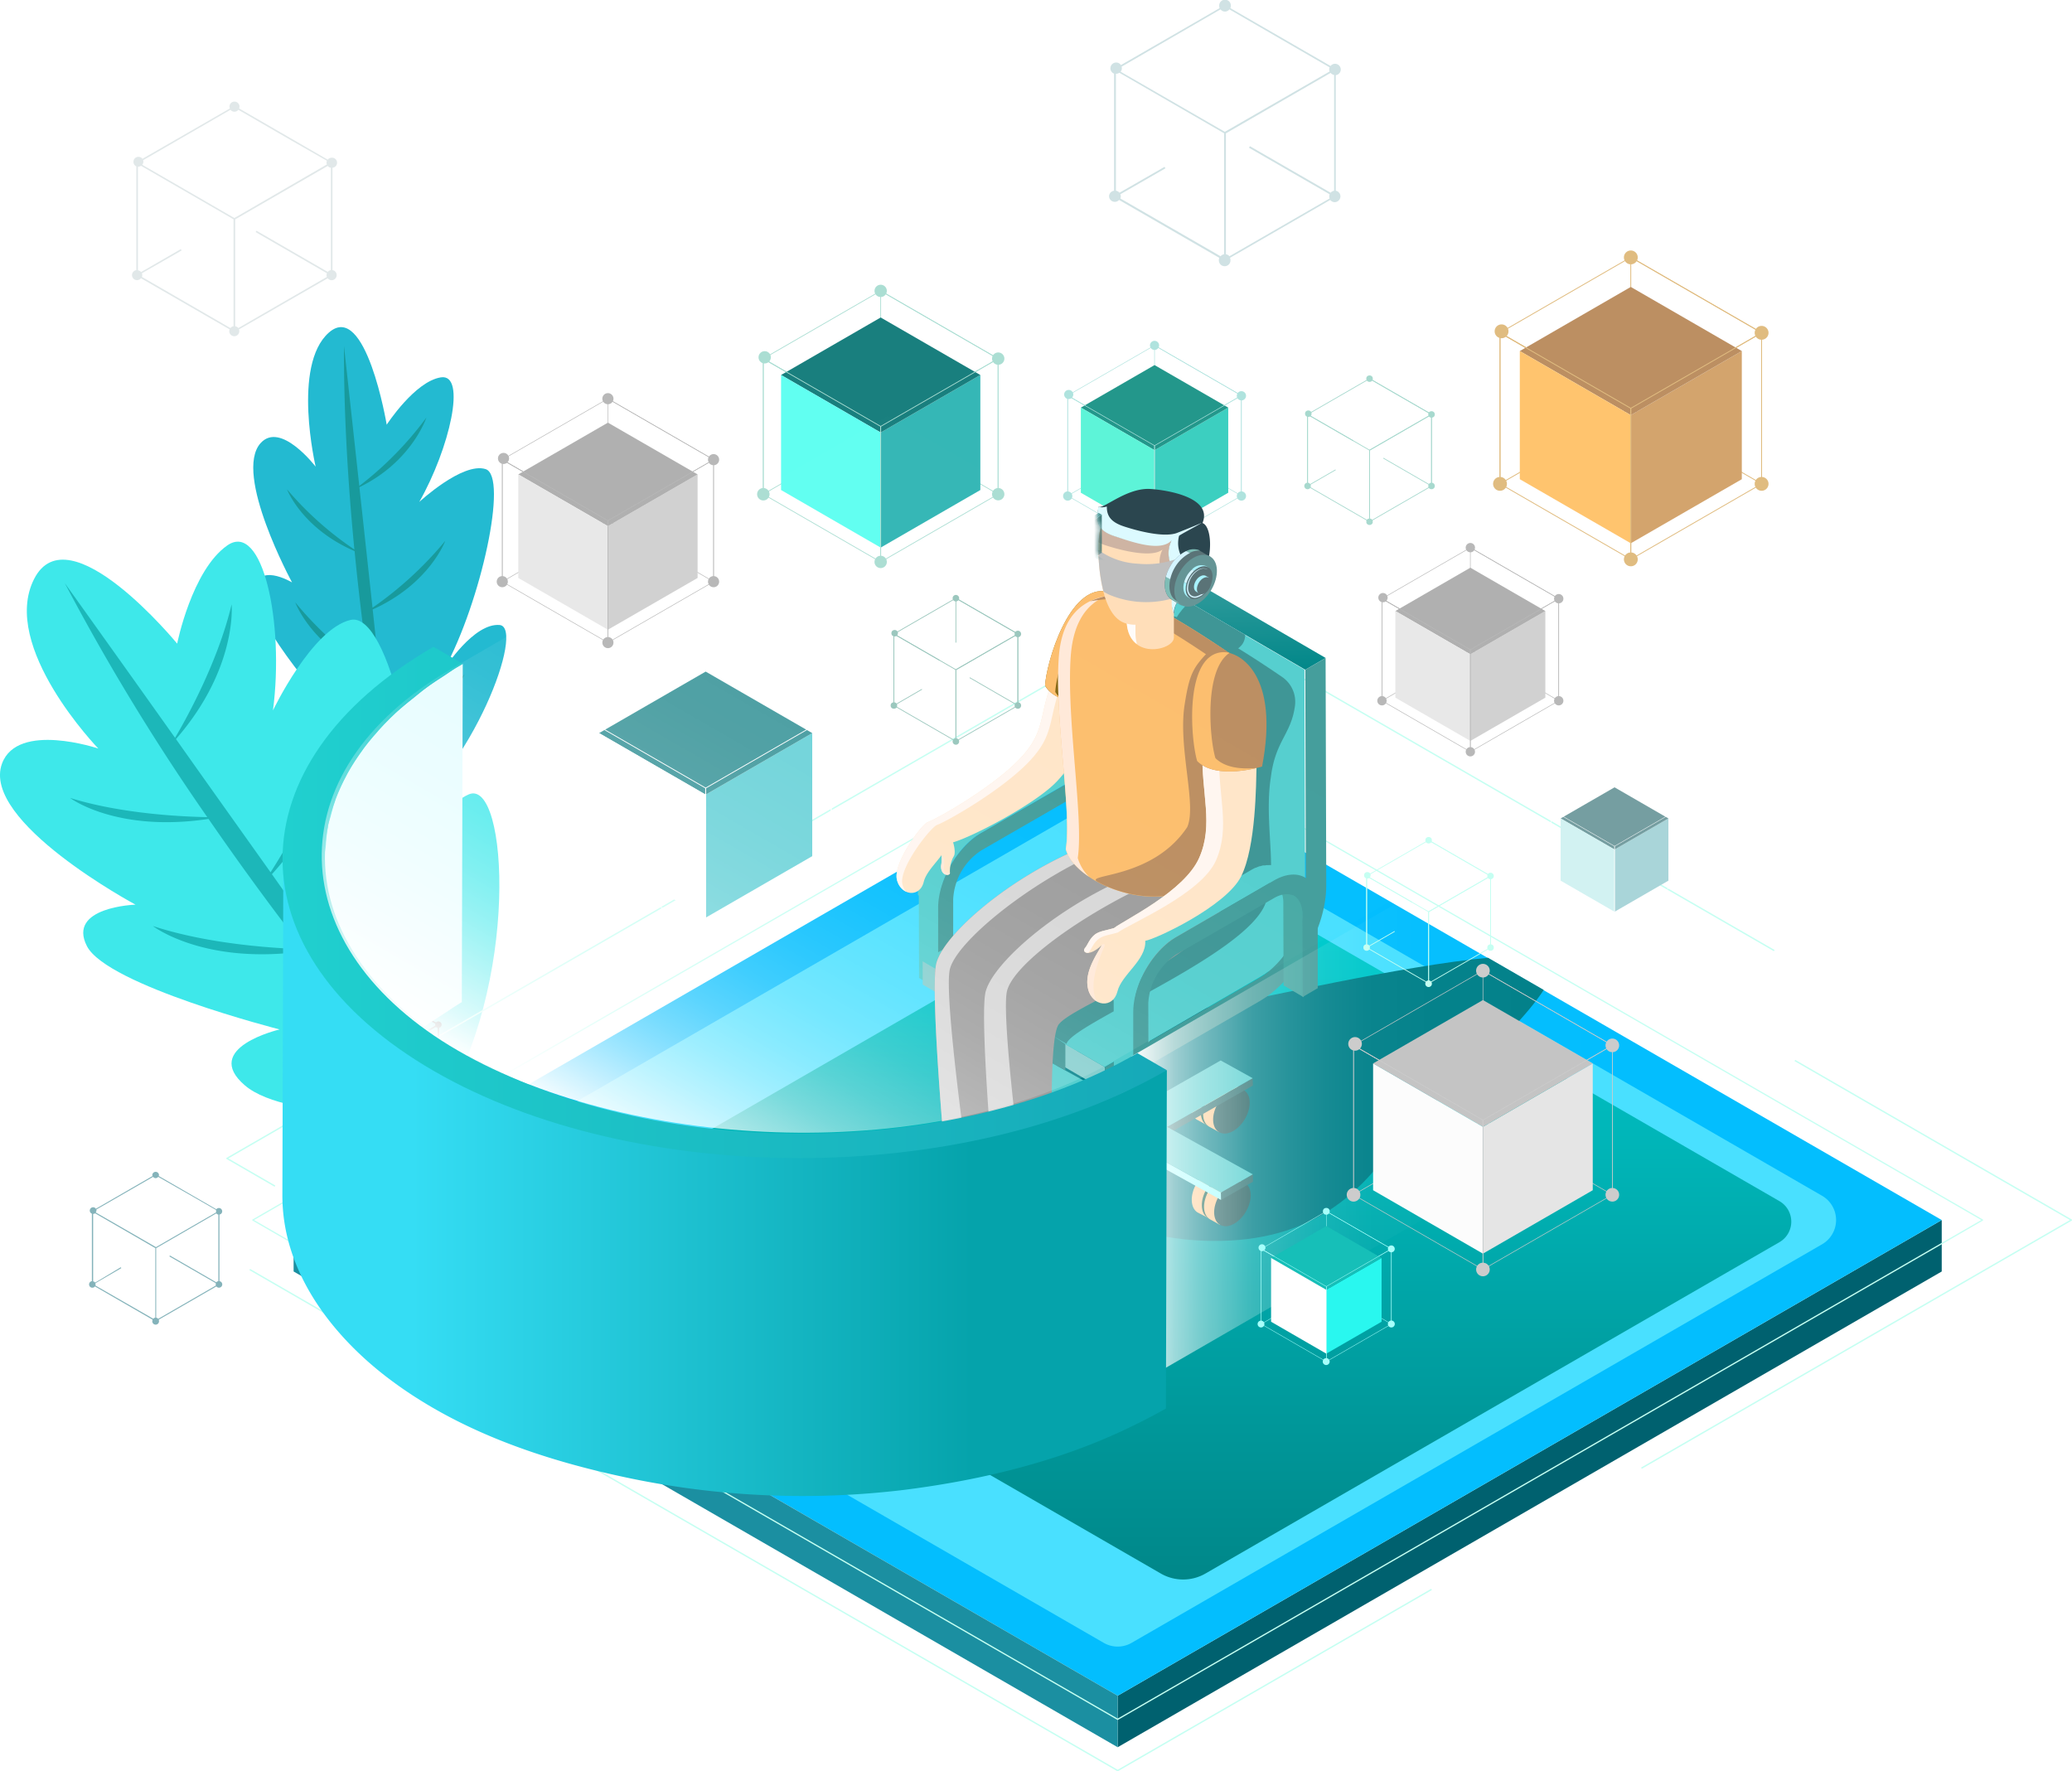 <svg xmlns="http://www.w3.org/2000/svg" xmlns:xlink="http://www.w3.org/1999/xlink" viewBox="0 0 413.54 353.55"><defs><style>.cls-1{filter:url(#luminosity-noclip);}.cls-2{fill:#23bad1;}.cls-3{fill:#189a9c;}.cls-4{fill:#3ee8ea;}.cls-5{fill:#1cb7b9;}.cls-6{fill:#00616f;}.cls-7{fill:#03befe;}.cls-8{fill:#49e0ff;}.cls-9{fill:url(#_åçûìßííûé_ãðàäèåíò_3);}.cls-10{fill:#1b8fa1;}.cls-100,.cls-105,.cls-11,.cls-12,.cls-14,.cls-62,.cls-63,.cls-65,.cls-70,.cls-78,.cls-82,.cls-87,.cls-92,.cls-96{fill:none;stroke-linejoin:round;}.cls-105,.cls-11,.cls-12{stroke:#c5fff2;}.cls-11{stroke-width:0.25px;}.cls-12{stroke-width:0.28px;}.cls-13{fill:#02818a;}.cls-14{stroke:#afe3de;stroke-width:0.11px;}.cls-15{fill:#3ccfc0;}.cls-16{fill:#23978b;}.cls-17{fill:#5df4d8;}.cls-18{fill:#afe3de;}.cls-19{fill:#979797;}.cls-20{fill:#919692;}.cls-21{fill:#ffce96;}.cls-22{fill:#186655;}.cls-23{fill:#276363;}.cls-24{isolation:isolate;}.cls-25{fill:#307575;}.cls-26{fill:#2e9e86;}.cls-27{fill:#a6ffff;}.cls-28{fill:#55cfcf;}.cls-29{fill:#dbdbdb;}.cls-30{fill:#bfbfbf;}.cls-31{fill:#449e9c;}.cls-32{fill:#87cfcf;}.cls-33,.cls-34{fill:#3e9696;}.cls-34{mix-blend-mode:multiply;}.cls-35{fill:url(#linear-gradient);}.cls-36{fill:#ffe6c9;}.cls-37{fill:#ffe9d9;}.cls-38{fill:#fff6f0;}.cls-39{fill:#826715;}.cls-40{fill:#fcbe6e;}.cls-41{fill:#00ad0f;}.cls-42{fill:#33d151;}.cls-43{fill:#9e9e9e;}.cls-44{fill:#d8d8d8;}.cls-45{fill:#bc8f62;}.cls-46{fill:#ffdeb9;}.cls-47{fill:#fffcfa;}.cls-48{fill:#ceb4a3;}.cls-49{fill:#0edb23;}.cls-50{fill:#2b464f;}.cls-51{fill:#dcfaff;}.cls-52{fill:#49aaa5;}.cls-53{mask:url(#mask);}.cls-54{fill:#316e6c;}.cls-55{fill:#459b99;}.cls-56{fill:#3e8c8a;}.cls-57{fill:#5a7377;}.cls-58{fill:#7dbdb6;}.cls-59{fill:#d4f4ff;}.cls-60{fill:#659596;}.cls-61{fill:#a8f2fc;}.cls-62{stroke:#000;stroke-width:0.25px;}.cls-63{stroke:#9ac7bd;}.cls-100,.cls-105,.cls-63,.cls-65{stroke-width:0.15px;}.cls-64{fill:#9ac7bd;}.cls-65{stroke:#abded3;}.cls-66{fill:#35b7b6;}.cls-67{fill:#197f7e;}.cls-68{fill:#61fff1;}.cls-69{fill:#abded3;}.cls-70{stroke:#e0bc80;stroke-width:0.17px;}.cls-71{fill:#d3a46d;}.cls-72{fill:#ffc46e;}.cls-73{fill:#e0bc80;}.cls-74{fill:url(#Degradado_sin_nombre_23);}.cls-75{fill:#e6fdff;}.cls-76{fill:url(#linear-gradient-2);}.cls-77{fill:url(#Degradado_sin_nombre_4);}.cls-78,.cls-92{stroke:#fff;}.cls-78{stroke-width:0.16px;}.cls-79{fill:#71d4da;}.cls-80{fill:#4b9ea2;}.cls-81{fill:#fff;}.cls-82{stroke:#b8b8b8;}.cls-82,.cls-87{stroke-width:0.11px;}.cls-83{fill:#d1d1d1;}.cls-84{fill:#b0b0b0;}.cls-85{fill:#e8e8e8;}.cls-86{fill:#b8b8b8;}.cls-87{stroke:#ccc;}.cls-88{fill:#e5e5e5;}.cls-89{fill:#c4c4c4;}.cls-90{fill:#fcfcfc;}.cls-91{fill:#ccc;}.cls-92{stroke-width:0.08px;}.cls-93{fill:#a9d5d9;}.cls-94{fill:#759ea1;}.cls-95{fill:#d2f2f2;}.cls-96{stroke:#a6fffb;stroke-width:0.08px;}.cls-97{fill:#29f7ef;}.cls-98{fill:#16bfb8;}.cls-99{fill:#a6fffb;}.cls-100{stroke:#a7d9ce;}.cls-101{fill:#a7d9ce;}.cls-102,.cls-103{fill:#84b3ba;}.cls-102{opacity:0.38;}.cls-104{fill:#a0b7ba;opacity:0.31;}.cls-106{fill:#c5fff2;}.cls-107{fill:url(#Degradado_sin_nombre_17);}</style><linearGradient id="_åçûìßííûé_ãðàäèåíò_3" x1="236.13" y1="171.77" x2="236.13" y2="315.27" gradientUnits="userSpaceOnUse"><stop offset="0" stop-color="#00d3d6"/><stop offset="1" stop-color="#008789"/></linearGradient><linearGradient id="linear-gradient" x1="244.36" y1="110.19" x2="244.36" y2="133.68" gradientUnits="userSpaceOnUse"><stop offset="0" stop-color="#43a3a3"/><stop offset="1" stop-color="#008789"/></linearGradient><filter id="luminosity-noclip" x="215.87" y="100.41" width="19.87" height="21.03" filterUnits="userSpaceOnUse" color-interpolation-filters="sRGB"><feFlood flood-color="#fff" result="bg"/><feBlend in="SourceGraphic" in2="bg"/></filter><mask id="mask" x="215.87" y="100.41" width="19.87" height="21.03" maskUnits="userSpaceOnUse"><path class="cls-1" d="M220.52,101.14a2.45,2.45,0,0,1-1.29,0c-.36,1.82-.33,3.16.48,4.18a5.31,5.31,0,0,0-.27,1.06,28.49,28.49,0,0,0-.19,4.52,8.19,8.19,0,0,0,1.06-.13c.12-.07,3.31-5.37,3.33-5.46s.32-4,.32-4l-2.76-1Z"/></mask><linearGradient id="Degradado_sin_nombre_23" x1="225.86" y1="215.97" x2="322.54" y2="215.97" gradientUnits="userSpaceOnUse"><stop offset="0" stop-color="#fff"/><stop offset="0.01" stop-color="#fff" stop-opacity="0.96"/><stop offset="0.05" stop-color="#fff" stop-opacity="0.78"/><stop offset="0.09" stop-color="#fff" stop-opacity="0.61"/><stop offset="0.14" stop-color="#fff" stop-opacity="0.47"/><stop offset="0.2" stop-color="#fff" stop-opacity="0.34"/><stop offset="0.25" stop-color="#fff" stop-opacity="0.23"/><stop offset="0.32" stop-color="#fff" stop-opacity="0.15"/><stop offset="0.4" stop-color="#fff" stop-opacity="0.08"/><stop offset="0.49" stop-color="#fff" stop-opacity="0.03"/><stop offset="0.63" stop-color="#fff" stop-opacity="0.01"/><stop offset="1" stop-color="#fff" stop-opacity="0"/></linearGradient><linearGradient id="linear-gradient-2" x1="26.48" y1="234.8" x2="259.08" y2="234.8" gradientUnits="userSpaceOnUse"><stop offset="0.24" stop-color="#35ddf4"/><stop offset="0.72" stop-color="#05a3ab"/></linearGradient><linearGradient id="Degradado_sin_nombre_4" x1="56.35" y1="180.13" x2="232.84" y2="180.13" gradientUnits="userSpaceOnUse"><stop offset="0" stop-color="#20d0cf"/><stop offset="1" stop-color="#16a9b8"/></linearGradient><linearGradient id="Degradado_sin_nombre_17" x1="145.01" y1="240.69" x2="226.96" y2="98.75" gradientUnits="userSpaceOnUse"><stop offset="0" stop-color="#fff"/><stop offset="0" stop-color="#fff" stop-opacity="0.98"/><stop offset="0.05" stop-color="#fff" stop-opacity="0.79"/><stop offset="0.1" stop-color="#fff" stop-opacity="0.62"/><stop offset="0.15" stop-color="#fff" stop-opacity="0.47"/><stop offset="0.2" stop-color="#fff" stop-opacity="0.35"/><stop offset="0.26" stop-color="#fff" stop-opacity="0.24"/><stop offset="0.33" stop-color="#fff" stop-opacity="0.15"/><stop offset="0.41" stop-color="#fff" stop-opacity="0.08"/><stop offset="0.51" stop-color="#fff" stop-opacity="0.03"/><stop offset="0.65" stop-color="#fff" stop-opacity="0.01"/><stop offset="1" stop-color="#fff" stop-opacity="0"/></linearGradient></defs><title>واقعیت مجازی 2</title><g id="Layer_2" data-name="Layer 2"><g id="OBJECTS"><path class="cls-2" d="M78.79,164.58s-16.41-9-19-17,6.78-5,6.78-5S50.8,124.91,50.85,118.36s7.44-2.11,7.44-2.11S46.52,94.6,52,88.46c4-4.48,11,4.69,11,4.69s-4.76-20.22,2.63-26.76S77.18,84.77,77.18,84.77,82.8,76.12,88,75.32s1.74,14.18-4.32,24.87c0,0,8.62-8,13.23-6.56s-1,26.66-8.14,39.76c0,0,5.77-9.07,10.94-8.64S94.43,153.62,78.79,164.58Z"/><path class="cls-3" d="M92.69,134.59c-5.52,7.06-13.36,12.58-15.44,14-.79-7.6-1.81-17.13-2.87-26.94,11.33-5.09,14.49-13.7,14.49-13.7A72.17,72.17,0,0,1,74.35,121.3c-.89-8.17-1.79-16.51-2.62-24.06C82.19,92.18,85.1,83.35,85.1,83.35A68.33,68.33,0,0,1,71.71,97C70,81.3,68.65,69.06,68.65,69.06c-.05,13.71.83,27.71,2.08,40.62a65.63,65.63,0,0,1-13.44-12s2.94,7.76,13.48,12.32c.83,8.51,1.83,16.54,2.83,23.69a72.2,72.2,0,0,1-14.67-13.45S62.14,129,73.65,134c2.56,18.15,5.14,30.54,5.14,30.54,0-.81-.61-7-1.53-15.89C89.36,143.67,92.69,134.59,92.69,134.59Z"/><path class="cls-4" d="M87.54,222.15s-29.9,2-38.67-5.51,6.94-11.16,6.94-11.16-34.44-8.79-38.46-16.63,9.7-8.28,9.7-8.28S-3.86,164,.4,152.41c3.12-8.44,19.22-3,19.22-3S-.06,129.08,6.81,115.56s28.55,12.91,28.55,12.91,2.92-14.65,10-19.6,11.42,15.51,9.12,32.93c0,0,7.75-16.25,15.48-18.06s15.16,32.48,12.77,53.59c0,0,2.88-15.26,10.8-18.76S103.84,197,87.54,222.15Z"/><path class="cls-5" d="M89.39,175.69C85.63,188.36,77.47,201,75.27,204.3c-5.91-8.42-13.36-19-21-29.81C67.81,159.64,67.12,147,67.12,147,63.78,158.19,57,169.43,54,174.11c-6.4-9-13-18.25-18.88-26.59,12.32-14.13,11.11-26.89,11.11-26.89-2.71,11.42-8.95,22.67-11.29,26.64-12.33-17.36-22-30.86-22-30.86A442.54,442.54,0,0,0,41.37,163.1c-5.11-.09-17.16-.66-27.38-3.83,0,0,9.19,6.95,27.63,4.19,6.54,9.48,13,18.26,19,26-5.4-.16-18.76-.91-30.1-4.62,0,0,10.19,7.88,30.38,5,15.11,19.6,26.67,32.34,26.67,32.34-.51-1-5.28-7.88-12.18-17.72C90.13,189.08,89.39,175.69,89.39,175.69Z"/><polygon class="cls-6" points="387.54 243.52 387.54 253.79 223.07 348.75 223.07 338.47 387.54 243.52"/><polygon class="cls-7" points="387.54 243.52 223.07 148.56 58.6 243.52 223.07 338.47 387.54 243.52"/><path class="cls-8" d="M363.66,238.68l-137.8-79.56a5.61,5.61,0,0,0-5.58,0L82.48,238.68a5.59,5.59,0,0,0,0,9.68l137.8,79.55a5.56,5.56,0,0,0,5.58,0l137.8-79.55A5.59,5.59,0,0,0,363.66,238.68Z"/><path class="cls-9" d="M355.15,239.75,238.5,172.4a4.75,4.75,0,0,0-4.73,0L117.12,239.75a4.72,4.72,0,0,0,0,8.19l114.56,66.14a8.92,8.92,0,0,0,8.91,0l114.56-66.14A4.73,4.73,0,0,0,355.15,239.75Z"/><polygon class="cls-10" points="223.07 338.47 58.6 243.52 58.6 253.79 223.07 348.75 223.07 338.47"/><polygon class="cls-11" points="395.68 243.52 223.07 143.86 50.46 243.52 223.07 343.18 395.68 243.52"/><polyline class="cls-12" points="49.85 253.4 223.07 353.41 285.71 317.25"/><polyline class="cls-12" points="354.11 189.74 235.63 121.33 60.4 222.5 45.3 231.22 54.87 236.75"/><polyline class="cls-12" points="327.61 293.05 413.41 243.52 358.23 211.67"/><path class="cls-13" d="M242.39,200.9c8.42-1.4,37.57-8.18,54.6-9.73l11.11,6.42c-6.06,9.49-26.85,26.68-29,29.73-7.33,10.64-17.08,20.61-37.3,20.37s-36.5-10.89-36.35-23.82S222.44,204.21,242.39,200.9Z"/><polygon class="cls-14" points="247.76 78.95 230.43 68.94 213.09 78.95 230.43 88.95 247.76 78.95"/><polygon class="cls-14" points="247.76 98.96 230.43 88.95 230.43 68.94 247.76 78.95 247.76 98.96"/><polygon class="cls-14" points="230.43 88.95 213.09 78.95 213.09 98.96 230.43 88.95"/><polygon class="cls-15" points="245.14 81.36 245.14 98.35 230.43 106.85 230.43 89.86 245.14 81.36"/><polygon class="cls-16" points="245.14 81.36 230.43 72.87 215.72 81.36 230.43 89.86 245.14 81.36"/><polygon class="cls-17" points="230.43 89.86 215.72 81.36 215.72 98.35 230.43 106.85 230.43 89.86"/><polygon class="cls-14" points="230.43 108.97 230.43 88.95 213.09 78.95 213.09 98.96 230.43 108.97"/><polygon class="cls-14" points="230.43 108.97 247.76 98.96 247.76 78.95 230.43 88.95 230.43 108.97"/><path class="cls-18" d="M229.52,68.94a.91.91,0,1,0,.91-.91A.91.91,0,0,0,229.52,68.94Z"/><path class="cls-18" d="M212.39,78.75a.91.91,0,1,0,.91-.92A.91.91,0,0,0,212.39,78.75Z"/><path class="cls-18" d="M212.18,99a.92.92,0,1,0,.91-.91A.91.91,0,0,0,212.18,99Z"/><path class="cls-18" d="M246.85,99a.92.92,0,1,0,.91-.91A.91.91,0,0,0,246.85,99Z"/><path class="cls-18" d="M246.85,79a.92.92,0,1,0,.91-.92A.91.91,0,0,0,246.85,79Z"/><path class="cls-18" d="M229.52,109a.91.91,0,1,0,.91-.91A.91.91,0,0,0,229.52,109Z"/><path class="cls-19" d="M204.93,236.33c1.37-2.31,3.68-3.48,5.16-2.6l2,1.14-5,8.34-2-1.1C203.64,241.23,203.55,238.64,204.93,236.33Z"/><path class="cls-20" d="M212.28,240.61c-1.37,2.31-3.68,3.48-5.16,2.6s-1.56-3.46-.19-5.77,3.68-3.48,5.16-2.6S213.65,238.3,212.28,240.61Z"/><path class="cls-19" d="M207.39,237.74c1.37-2.31,3.68-3.48,5.16-2.6l2,1.14-5,8.34-2-1.1C206.1,242.64,206,240.05,207.39,237.74Z"/><path class="cls-20" d="M214.74,242c-1.37,2.31-3.68,3.48-5.16,2.6s-1.56-3.46-.19-5.77,3.68-3.48,5.16-2.6S216.11,239.71,214.74,242Z"/><path class="cls-21" d="M238.63,217.68c1.38-2.31,3.69-3.48,5.16-2.6l2.05,1.14-5,8.34-2-1.1C237.35,222.58,237.26,220,238.63,217.68Z"/><path class="cls-22" d="M246,222c-1.38,2.32-3.69,3.48-5.16,2.6s-1.57-3.46-.2-5.77,3.69-3.48,5.16-2.6S247.36,219.65,246,222Z"/><path class="cls-21" d="M241.1,219.09c1.37-2.31,3.68-3.48,5.16-2.6l2.05,1.14-5,8.34-2-1.1C239.81,224,239.72,221.4,241.1,219.09Z"/><path class="cls-23" d="M248.45,223.37c-1.37,2.32-3.68,3.48-5.16,2.6s-1.57-3.46-.19-5.77,3.68-3.48,5.16-2.6S249.82,221.06,248.45,223.37Z"/><path class="cls-21" d="M238.83,236.18c1.38-2.31,3.69-3.48,5.16-2.6l2.06,1.14-5,8.34L239,242C237.55,241.08,237.46,238.49,238.83,236.18Z"/><path class="cls-22" d="M246.19,240.46c-1.38,2.31-3.69,3.48-5.16,2.6s-1.57-3.46-.19-5.78,3.68-3.47,5.16-2.59S247.56,238.15,246.19,240.46Z"/><path class="cls-21" d="M241.3,237.59c1.37-2.31,3.68-3.48,5.16-2.6l2,1.14-5,8.34-2-1.11C240,242.49,239.92,239.9,241.3,237.59Z"/><path class="cls-23" d="M248.65,241.87c-1.37,2.31-3.68,3.48-5.16,2.6s-1.56-3.46-.19-5.78,3.68-3.47,5.16-2.59S250,239.56,248.65,241.87Z"/><path class="cls-19" d="M204.6,217.12c1.38-2.31,3.69-3.47,5.16-2.6l2.05,1.14-5,8.34-2-1.1C203.32,222,203.23,219.43,204.6,217.12Z"/><path class="cls-20" d="M212,221.4c-1.38,2.32-3.69,3.48-5.16,2.6s-1.57-3.46-.2-5.77,3.69-3.48,5.17-2.6S213.33,219.09,212,221.4Z"/><path class="cls-19" d="M207.07,218.53c1.37-2.31,3.68-3.47,5.16-2.6l2.05,1.14-5,8.34-2-1.1C205.78,223.43,205.69,220.85,207.07,218.53Z"/><path class="cls-20" d="M214.42,222.81c-1.37,2.32-3.68,3.48-5.16,2.6s-1.57-3.46-.19-5.77,3.68-3.48,5.16-2.6S215.79,220.5,214.42,222.81Z"/><g class="cls-24"><polygon class="cls-21" points="203.09 215.55 203.13 217.02 220.22 226.5 220.19 225.02 203.09 215.55"/><polygon class="cls-25" points="232.95 224.93 232.99 226.4 250.05 216.68 250.02 215.21 232.95 224.93"/><polygon class="cls-26" points="209.51 238.29 209.54 239.76 226.61 230.03 226.58 228.56 209.51 238.29"/><polygon class="cls-21" points="203.12 234.75 203.16 236.22 209.54 239.76 209.51 238.29 203.12 234.75"/><polygon class="cls-25" points="243.67 238.04 243.7 239.51 250.08 235.88 250.04 234.4 243.67 238.04"/><polygon class="cls-27" points="226.58 228.56 226.61 230.03 243.7 239.51 243.67 238.04 226.58 228.56"/><polygon class="cls-28" points="243.63 211.67 226.57 221.39 209.47 211.91 203.09 215.55 220.19 225.02 203.12 234.75 209.51 238.29 226.58 228.56 243.67 238.04 250.04 234.4 232.95 224.93 250.02 215.21 243.63 211.67"/></g><path class="cls-29" d="M230.73,214.16v8a2.56,2.56,0,0,1-1.3,2.24,5.67,5.67,0,0,1-5.69,0,2.58,2.58,0,0,1-1.3-2.24v-8Z"/><path class="cls-30" d="M223.74,216.4h0a2.58,2.58,0,0,1,0-4.48h0a5.67,5.67,0,0,1,5.69,0h0a2.58,2.58,0,0,1,0,4.48h0A5.72,5.72,0,0,1,223.74,216.4Z"/><path class="cls-29" d="M229.41,189.84v22.34a1.76,1.76,0,0,1-.88,1.53,3.91,3.91,0,0,1-3.89,0,1.76,1.76,0,0,1-.88-1.53V189.84Z"/><path class="cls-30" d="M224.64,191.37h0a1.76,1.76,0,0,1,0-3.05h0a3.87,3.87,0,0,1,3.89,0h0a1.76,1.76,0,0,1,0,3.05h0A3.91,3.91,0,0,1,224.64,191.37Z"/><g class="cls-24"><path class="cls-22" d="M221.05,161.71h0v-.27c0-.09,0-.18,0-.27l0-.27a2.51,2.51,0,0,0,0-.27.5.5,0,0,1,0-.12v0a.5.5,0,0,1,0-.12c0-.1,0-.2-.08-.29s-.06-.2-.1-.3l-.12-.29h0v0l-.21-.38c-.07-.1-.14-.17-.21-.26s-.1-.13-.16-.19a3,3,0,0,0-.61-.51l-4-2.35a3,3,0,0,1,.61.51,1.56,1.56,0,0,1,.16.2,2.69,2.69,0,0,1,.42.65h0a4.69,4.69,0,0,1,.32,1v0a6.56,6.56,0,0,1,.11,1.21l.05,16.51,4,2.35Z"/><path class="cls-28" d="M183.21,178.5c0-.14,0-.28,0-.42a1.36,1.36,0,0,0,0-.2v-.08a.76.76,0,0,1,0-.15c0-.14,0-.28.05-.42a3.56,3.56,0,0,1,.06-.44h0v0c0-.14,0-.27.07-.4s.06-.31.1-.46l0-.16,0-.1c0-.06,0-.13,0-.19l.12-.46c0-.12.07-.23.1-.35l0-.06,0-.05c0-.15.09-.3.14-.45s.1-.3.16-.45l0-.08,0-.07.11-.27c0-.15.11-.29.17-.43s.08-.2.13-.3l0,0,0-.06.2-.42c.07-.16.14-.31.22-.46l0-.07,0-.09c.06-.12.12-.24.19-.36s.16-.3.25-.45l.13-.23a.41.41,0,0,1,0-.09c.07-.13.16-.25.23-.38l.36-.56.06-.09c.16-.25.33-.5.51-.74l0,0h0c.12-.17.25-.34.38-.5l.31-.39,0,0h0l.33-.39.34-.38a.12.12,0,0,0,.05-.05l.06-.06.25-.26.36-.36.11-.1a.6.6,0,0,0,.08-.08l.19-.17.39-.34.17-.14.08-.06.13-.11.38-.29.28-.2.05,0,0,0c.12-.08.24-.17.37-.24l.36-.23.09-.05,19.49-11.25.27-.15.35-.19.24-.11,0,0,.06,0,.35-.15.35-.13.06,0,.06,0,.23-.07.35-.1.18,0,.07,0,.11,0a2.5,2.5,0,0,1,.38-.06l.23,0h.15l.41,0h.45a4.18,4.18,0,0,1,.51.07h0l.12,0a3.64,3.64,0,0,1,.47.14h0a5.11,5.11,0,0,1,.67.31l4,2.35a4.57,4.57,0,0,0-.67-.31,4.28,4.28,0,0,0-.51-.15l-.12,0a4.62,4.62,0,0,0-.65-.08h-.14a4.89,4.89,0,0,0-.66,0h-.08a6.64,6.64,0,0,0-.72.11l-.07,0a5.78,5.78,0,0,0-.76.21l-.06,0a7.81,7.81,0,0,0-.82.33l-.05,0a8.87,8.87,0,0,0-.86.45L195.9,166.23c-.3.17-.58.35-.87.55l-.06,0c-.26.19-.52.38-.78.59l-.09.07c-.25.21-.49.42-.73.65l-.09.08c-.24.23-.49.47-.72.72l-.06.06c-.25.27-.49.54-.73.83l0,0c-.24.29-.47.59-.7.9l0,0c-.2.27-.39.55-.57.83s-.24.37-.36.56l-.28.47-.13.23c-.15.27-.3.54-.44.81l-.05.09c-.16.33-.32.67-.47,1l0,.06c-.15.33-.28.66-.41,1l0,.07c-.13.34-.24.69-.35,1l0,.06c-.1.33-.19.67-.26,1l0,.1c-.07.34-.14.68-.2,1v0q-.07.51-.12,1v.08c0,.34,0,.67,0,1l0,16.51-4-2.35-.05-16.5C183.2,178.76,183.2,178.63,183.21,178.5Z"/><path class="cls-31" d="M195.9,166.23c-4.79,2.76-8.68,9.49-8.66,15l0,16.51,3-1.76,0-16.5a12.39,12.39,0,0,1,5.62-9.74l19.49-11.25c3.1-1.79,5.64-.35,5.65,3.22l0,16.51,3.05-1.76L224.1,160c0-5.51-3.93-7.73-8.71-5Z"/></g><g class="cls-24"><polygon class="cls-32" points="220.52 212.99 184.15 191.85 184.16 196.52 220.53 217.66 220.52 212.99"/><path class="cls-28" d="M215,174.06c.32-.18.63-.38.93-.59l.06,0c.29-.2.57-.42.85-.64l.09-.07.79-.7.1-.09c.26-.24.52-.5.77-.77l.06-.07c.27-.28.54-.58.79-.89l0,0c.25-.31.51-.63.75-1l0-.05c.21-.29.42-.59.62-.89s.26-.4.38-.61l.31-.5.14-.25c.16-.28.32-.57.47-.86a.31.31,0,0,1,.05-.1q.27-.54.51-1.08l0-.06c.16-.35.3-.71.43-1.07l0-.08c.14-.37.26-.74.37-1.11a.14.14,0,0,0,0-.06c.11-.36.21-.72.29-1.07l0-.11c.09-.36.16-.73.22-1.09v0c.06-.37.1-.74.13-1.1V159a9.66,9.66,0,0,0,0-1.07l-.12-45.41,36.36,21.14.13,45.4c0,.14,0,.28,0,.42s0,.3,0,.45,0,.14,0,.21v.08a.92.92,0,0,0,0,.16c0,.15,0,.3-.05.46s0,.31-.07.46v0c0,.14,0,.29-.07.43s-.07.33-.1.49,0,.12,0,.18l0,.1c0,.07,0,.14,0,.21s-.09.33-.13.49-.08.25-.11.37l0,.07,0,.06-.15.48-.17.48,0,.09,0,.07-.11.3-.18.45-.14.32,0,.06,0,.06c-.06.16-.13.31-.2.46l-.24.49,0,.07a.31.31,0,0,1-.05.1c-.06.13-.13.26-.2.39l-.27.48-.14.25a.41.41,0,0,1-.05.09c-.08.14-.17.27-.25.4s-.25.41-.39.61l-.06.1c-.18.27-.36.54-.56.8l0,0h0l-.41.54-.34.42h0l-.36.43c-.12.13-.24.27-.37.4l0,.06-.06.06-.27.28-.39.39-.12.11-.09.08-.2.19-.42.36-.17.15-.1.07L253,194l-.41.31-.3.21,0,0-.05,0-.4.26-.39.24-.09.05L220.52,213l-36.37-21.14Z"/><path class="cls-33" d="M258.46,140.85a6,6,0,0,0-2.53-5.7c-5.15-3.53-16.46-11-22-12.22a18.31,18.31,0,0,0-6.41,1.5l.1,36.66c0,.36,0,.72,0,1.08v.09c0,.36-.07.73-.13,1.09v0c0,.36-.13.73-.21,1.09a.44.44,0,0,0,0,.1c-.09.36-.18.72-.29,1.08,0,0,0,0,0,.06-.11.37-.24.74-.37,1.11l0,.08c-.13.35-.28.71-.43,1.07l0,.06q-.24.54-.51,1.08a.41.41,0,0,1,0,.09c-.15.3-.3.59-.47.87l-.13.25-.31.5-.38.61c-.2.3-.41.6-.62.89l0,0q-.36.49-.75,1c0,.18,0,.38-.06.56.73,2.82,4,5.69,8.35,7.53-12.85,6.43-23,15.88-24.35,20.93-.07.27-.39,1.14-.76,2.18l6.68,3.88a1.2,1.2,0,0,1,.08-.27c2.44-4.58,41-19.69,39.94-30,2-4.4-.62-14.42.75-23C254.54,147.85,257.72,146.55,258.46,140.85Z"/><polygon class="cls-34" points="212.63 208.4 212.63 213.66 208.22 211.24 209.74 206.45 212.63 208.4"/><polygon class="cls-35" points="264.58 131.33 228.22 110.19 224.15 112.54 260.51 133.68 264.58 131.33"/><path class="cls-31" d="M260.51,133.68l.13,45.4c0,5.91-4.15,13.14-9.3,16.11L220.52,213v4.67l30.82-17.8c7.39-4.27,13.39-14.64,13.36-23.13l-.13-45.4Z"/></g><path class="cls-33" d="M237.32,120.2c-1.6,1.56-4.38,4.75-2.25,6.19,2.89,2,10.07,3.89,10.07,3.89s3.38-.6,3.38-3.57Z"/><path class="cls-36" d="M219.7,140.13s-6.33-12.52-9.43-4.85-1.42,10.44-6.51,15.95S187.91,163,185.19,164.1c-1.22.38-7,8.22-6.17,11.49s4.58,3.58,5.34.45c.46-1.87,2.24-3.54,3.56-5.35a8.19,8.19,0,0,1-.09,2.1c-.12,2.12,1.82,2.11,1.76,1.41a6,6,0,0,1,.73-3.22c.41-.54.18-2-.1-2.85,4-1.16,16-7.48,20.33-11.77C215.43,151.56,218.36,143.43,219.7,140.13Z"/><path class="cls-37" d="M188.44,172.43c.08-1.22-.25-1.41-.52-1.74a8.19,8.19,0,0,1-.09,2.1c-.12,2.12,1.82,2.11,1.76,1.41C188.31,174.38,188.36,173.65,188.44,172.43Z"/><path class="cls-38" d="M180.12,176.55c-.84-3.26,5.71-11.54,6.94-11.91,2.71-1.08,13.48-7.37,18.57-12.88s3.4-8.28,6.5-15.95c.66-1.64,1.47-2.35,2.33-2.46-1.52-1-3.07-.86-4.19,1.93-3.11,7.67-1.42,10.44-6.51,15.95S187.91,163,185.19,164.1c-1.22.38-7,8.22-6.17,11.49a3.42,3.42,0,0,0,1.87,2.41A3.2,3.2,0,0,1,180.12,176.55Z"/><path class="cls-39" d="M221,118.08c3.11.63,9.21,6.48-.32,22.49,0,0-9.67.66-12.1-3.71C208.79,132.51,213.33,116.51,221,118.08Z"/><path class="cls-40" d="M210.62,138.11c.21-4.35,4.74-20.36,12.42-18.79l.37.1a5.13,5.13,0,0,0-2.41-1.34c-7.67-1.57-12.21,14.43-12.42,18.78a6.13,6.13,0,0,0,3.07,2.49A5.12,5.12,0,0,1,210.62,138.11Z"/><path class="cls-41" d="M201.18,246.23a5.18,5.18,0,0,1,.08,2.14c-.23.85-5,6.2-16.84,8.77-1.58.08-6.58,0-5.9-2.73S196.06,248,196.06,248Z"/><path class="cls-42" d="M200.59,241.44s.9,5.24.5,6.22-14.32,9.43-18.42,8.28-10.11-.16,8.83-15.25Z"/><path class="cls-41" d="M210.47,253.47a5.2,5.2,0,0,1,.08,2.14c-.23.85-5,6.2-16.84,8.77-1.59.09-6.59,0-5.9-2.73s17.54-6.44,17.54-6.44Z"/><path class="cls-42" d="M209.88,248.68s.9,5.24.49,6.22-14.31,9.43-18.41,8.28-10.11-.16,8.82-15.24Z"/><path class="cls-43" d="M232.82,168c10.34,13.76-29,26.4-31.48,31s-.43,40.69-1.46,45.26c-1.47,2-9.59,2.38-9.91-1-.9-4.85-4.48-45.63-3.09-51s12.78-15.68,26.74-22.08A152.72,152.72,0,0,1,232.82,168Z"/><path class="cls-44" d="M194.78,243.55c-.9-4.85-6.58-44.77-5.19-50.14s14.89-16.53,28.84-22.93c6.12-1.06,11.31-1.61,14.75-1.89-.13-.19-.22-.37-.36-.56a152.72,152.72,0,0,0-19.2,2.17c-14,6.4-25.35,16.72-26.74,22.08s2.19,46.14,3.09,51c.22,2.27,4,2.84,6.84,2.36C195.69,245.24,194.88,244.57,194.78,243.55Z"/><path class="cls-43" d="M242.65,173.69c10.34,13.76-29,26.4-31.48,31s-.43,40.7-1.45,45.26c-1.48,2-9.59,2.38-9.92-1-.89-4.84-4.47-45.62-3.09-51s12.79-15.68,26.75-22.08A152.48,152.48,0,0,1,242.65,173.69Z"/><path class="cls-44" d="M206,249.34c-.89-4.84-6.42-46.24-5-51.6s14.73-15.06,28.69-21.47c5.41-.93,10.09-1.47,13.49-1.78-.17-.26-.32-.53-.52-.8a152.48,152.48,0,0,0-19.19,2.17c-14,6.4-25.36,16.72-26.75,22.08s2.2,46.15,3.09,51c.24,2.48,4.67,2.93,7.59,2.21A2.32,2.32,0,0,1,206,249.34Z"/><path class="cls-40" d="M245.93,130.76c-5.15-3.54-16.46-11-22-12.23-3.48.4-11.77.66-12.61,12.75s2.62,30.75,1.4,38.2c1.87,7.25,20.77,14.88,29.94,4.21,2-4.4-.62-14.41.75-23,1.15-7.22,4.32-8.51,5.06-14.22A6,6,0,0,0,245.93,130.76Z"/><path class="cls-37" d="M215.1,171.24c1.22-7.82-2.25-27.39-1.41-40.08.52-7.73,3.79-10.84,7.06-12.2-3.87.78-8.81,3.14-9.44,12.32-.84,12.09,2.62,30.75,1.4,38.2.5,1.94,2.23,3.91,4.66,5.54A8.68,8.68,0,0,1,215.1,171.24Z"/><path class="cls-45" d="M248.46,136.45a6,6,0,0,0-2.53-5.69c-.91-.63-2-1.39-3.28-2.21-4.36,4.47-5.12,5.14-6.21,12.06-1.37,8.6,2.48,20.09.51,24.49-7.11,10.67-21.13,9.22-17.75,11,6.83,3.64,17.32,4.69,23.45-2.44,2-4.4-.62-14.41.75-23C244.55,143.45,247.72,142.16,248.46,136.45Z"/><path class="cls-45" d="M239.28,174.77c2-4.4-.62-14.41.75-23,1.14-7.23,4.32-8.52,5.06-14.23a6,6,0,0,0-2.53-5.69c-5.15-3.53-16.46-11-22-12.23-.8.09-1.85.18-3,.4a18.72,18.72,0,0,1,6.37-1.48c5.55,1.24,16.86,8.69,22,12.23a6,6,0,0,1,2.53,5.69c-.74,5.71-3.91,7-5.06,14.22-1.37,8.61,1.22,18.62-.75,23a14.89,14.89,0,0,1-8.48,4.9A14.63,14.63,0,0,0,239.28,174.77Z"/><path class="cls-46" d="M234.29,117.83v9.44c0,2.56-9.44,4.8-9.44-3.71V112.8h9.44Z"/><path class="cls-47" d="M226.62,126.33V115.58h7.67V112.8h-9.44v10.76c0,2.57.87,4.15,2.07,5A8.44,8.44,0,0,1,226.62,126.33Z"/><path class="cls-46" d="M219.44,106.39c-.63,4.48,0,16.12,4.93,17.93s9.92-3.28,11.23-7.21C236,116,239,113.9,239,106.81s-6.59-8.46-11.06-7.38S219.92,103,219.44,106.39Z"/><path class="cls-48" d="M235.6,117.11c.42-1.06,3.3-3.17,3.36-10.08a1.66,1.66,0,0,0-.81-.79c1.52-3.69-3.11-6.46-6.82-7.12a12.36,12.36,0,0,0-3.42.31l-.29.09a25.36,25.36,0,0,1-5.4,2.49,6.77,6.77,0,0,0-2.78,4.38c-.08.53-.13,1.16-.17,1.86a8.41,8.41,0,0,0,1.43.61c3.43,1.11,9.22,2.51,11.32.83a5.65,5.65,0,0,0-.09,4.86c-2.06,6.18,2.54.78,2.54.78-2.06,2.92-1.69,2.66-1.63,4.27C234.52,118.11,235,118.84,235.6,117.11Z"/><path class="cls-49" d="M235,114.05a16,16,0,0,0-.9,1.45c-.28.15-.52.22-.68.13A16,16,0,0,0,235,114.05Z"/><path class="cls-50" d="M240,104.4c2.14-5.2-7.36-6.62-10.41-6.8-4.7-.29-9.38,4.07-10.32,3.55-.61,3-.15,4.75,3.28,5.86s9.22,2.51,11.32.83a5.67,5.67,0,0,0-.09,4.87c-2.06,6.17,2.54.78,2.54.78-3.78,5.36-2,9.06-2,9.06,0-3.44,3-3.76,5.45-7.49S241.89,105.06,240,104.4Z"/><path class="cls-51" d="M238.18,111.58s-4.6,5.39-2.54-.78a5.89,5.89,0,0,1-.32-3.84c0-.14,4.54-2.5,4.47-2.6-.27.19-4.8,2-5,2.06-2.55.85-7.38-.34-10.39-1.32-2.67-.86-3.52-2.1-3.49-4a3.36,3.36,0,0,1-1.69.09c-.61,3-.15,4.75,3.28,5.86s9.08,3.18,11.32.83a5.67,5.67,0,0,0-.09,4.87c-2.06,6.17,2.54.78,2.54.78-3.78,5.36-2,9.06-2,9.06a4.31,4.31,0,0,1,1.54-3.37C235.63,117.62,235.82,114.92,238.18,111.58Z"/><path class="cls-37" d="M237,118.15a17.3,17.3,0,0,0,1.9-1.92A12.23,12.23,0,0,0,237,118.15Z"/><path class="cls-30" d="M236.9,110.63c-.25.14-.52.28-.79.41l-.21.1a17.73,17.73,0,0,1-8.75,1.38,14.67,14.67,0,0,1-7.91-2.74,34,34,0,0,0,1,8.3,1.94,1.94,0,0,0,.24.15c.27.16.56.31.85.45a19,19,0,0,0,13.28.58,10.44,10.44,0,0,0,1-2.15c.17-.41.69-1,1.28-1.9Z"/><g class="cls-24"><path class="cls-52" d="M260,182.51h0v-.27c0-.09,0-.18,0-.27l0-.27a2.51,2.51,0,0,0,0-.27.5.5,0,0,0,0-.12v0s0-.08,0-.12-.05-.2-.08-.29a2.47,2.47,0,0,0-.1-.29,2.68,2.68,0,0,0-.12-.3h0q-.1-.21-.21-.39a1.73,1.73,0,0,0-.21-.25,1.56,1.56,0,0,0-.16-.2,2.71,2.71,0,0,0-.61-.51l-4-2.35a3,3,0,0,1,.61.51,1.56,1.56,0,0,1,.16.2,2.9,2.9,0,0,1,.42.65h0a4.19,4.19,0,0,1,.32,1v0a6.59,6.59,0,0,1,.11,1.22l.05,16.5,4,2.35Z"/><path class="cls-28" d="M222.15,199.3c0-.14,0-.28,0-.42s0-.13,0-.2v-.08a.61.61,0,0,1,0-.14c0-.15,0-.29.05-.43l.06-.43v0l.06-.4c0-.15.06-.31.1-.46l0-.16,0-.1c0-.06,0-.13,0-.19l.12-.46c0-.12.07-.23.1-.35l0-.05,0-.06c0-.15.09-.3.14-.45s.1-.3.16-.45l0-.08,0-.07.11-.27c0-.14.11-.29.17-.43s.08-.2.13-.3l0-.05,0-.06c.06-.14.12-.28.19-.42s.14-.31.22-.46l0-.07a.41.41,0,0,0,0-.09c.06-.12.12-.24.19-.36s.16-.3.25-.45l.13-.23a.41.41,0,0,1,0-.09c.07-.13.16-.25.24-.38s.23-.37.35-.56l.06-.09c.16-.25.34-.49.51-.73l0-.05h0c.12-.17.25-.34.38-.5l.32-.39v0h0l.33-.39.34-.37.05-.06.06-.06.25-.26.36-.36.11-.1.09-.08.18-.17.39-.34.17-.14.08-.06.13-.11.38-.29.28-.2.05,0,0,0,.37-.24.36-.23.09,0,19.49-11.25.27-.15.36-.19.23-.1,0,0,.07,0,.34-.15.35-.13.06,0,.06,0,.23-.07.36-.1.17,0,.07,0,.11,0,.38-.06.24,0h.15a2.67,2.67,0,0,1,.4,0h.46a4.29,4.29,0,0,1,.5.07h0l.12,0a2.85,2.85,0,0,1,.48.13h0a4.57,4.57,0,0,1,.67.31l4,2.35a4.57,4.57,0,0,0-.67-.31,3.8,3.8,0,0,0-.51-.15l-.12,0a4.62,4.62,0,0,0-.65-.08h-.13c-.22,0-.44,0-.67,0h-.07a6,6,0,0,0-.72.11l-.08,0a5.78,5.78,0,0,0-.76.21l-.06,0a7.81,7.81,0,0,0-.82.33l-.05,0c-.29.14-.57.28-.86.45L234.84,187c-.29.17-.58.36-.87.55l-.05,0c-.27.19-.53.39-.79.59l-.08.07c-.26.21-.5.43-.74.65l-.09.08c-.24.23-.49.47-.72.72l-.06.06c-.25.27-.49.54-.73.83l0,0c-.24.29-.47.59-.7.9l0,0c-.2.27-.39.55-.57.83L229,193l-.28.47-.13.23c-.15.27-.3.54-.44.81l0,.09c-.17.33-.33.67-.48,1l0,0c-.15.33-.28.66-.41,1l0,.07c-.13.34-.24.69-.35,1l0,.06c-.1.34-.18.67-.26,1l0,.1q-.12.51-.21,1v0q-.07.51-.12,1V201c0,.34,0,.68,0,1l0,16.5-4-2.34-.05-16.51C222.14,199.56,222.14,199.43,222.15,199.3Z"/><path class="cls-31" d="M234.84,187c-4.79,2.77-8.67,9.5-8.66,15l0,16.5,3.05-1.76-.05-16.5a12.43,12.43,0,0,1,5.62-9.74l19.49-11.25c3.1-1.79,5.64-.35,5.65,3.22L260,199l3-1.76,0-16.51c0-5.5-3.93-7.73-8.71-5Z"/></g><path class="cls-36" d="M240,149.94c-.28,8.45,2.29,14.62-.67,21.31s-14.78,12.3-17,14c-1.34.42-2.84.57-3.74,1.23-1.13.83-1.54,2.19-2,2.69-.81.89.64,2,3.29-.5-.55,1.26-3.62,5.17-2.71,8.75s5,3.91,5.85.48,5.76-6.21,5.56-10.12c2-.28,16.11-6.89,19.11-12.82s3-18.54,3.1-22.18C250.79,152.77,240.27,141.5,240,149.94Z"/><path class="cls-37" d="M220.23,188.44a.42.42,0,0,0-.35.22c-.55,1.26-3.62,5.17-2.71,8.75a3.82,3.82,0,0,0,1.9,2.55,2.93,2.93,0,0,1-.61-1.19c-.91-3.58,1.38-8.52,1.93-9.78C220.55,188.57,220.46,188.42,220.23,188.44Z"/><path class="cls-37" d="M217.26,190.16h0Z"/><path class="cls-38" d="M243.33,150.46c0-1.61.48-2.5,1.13-2.89-2.29-1.24-4.34-1.3-4.46,2.37-.28,8.45,2.29,14.62-.67,21.31s-14.78,12.3-17,14c-1.34.42-2.84.57-3.74,1.23-1.13.83-1.54,2.19-2,2.69s-.17,1.08.66,1c0,0,0,0,.09-.13.45-.5.86-1.85,2-2.68.91-.67,2.41-.82,3.75-1.23,2.23-1.69,16.64-7.67,19.59-14.36S243.05,158.9,243.33,150.46Z"/><path class="cls-45" d="M244.26,130.18c3.22,0,11.16,4.53,7.63,22.83,0,0-9.07,2.79-12.95-1.09C237.59,147.47,236.31,130.28,244.26,130.18Z"/><path class="cls-40" d="M242.58,151.32c-1.18-3.91-2.31-17.63,2.82-21a5,5,0,0,0-1.14-.15c-7.95.1-6.67,17.29-5.32,21.74,3.06,3.07,9.35,2,11.87,1.38C248,153.55,244.59,153.34,242.58,151.32Z"/><g class="cls-53"><g class="cls-24"><path class="cls-54" d="M216.93,113.77c0-.11.06-.21.1-.32a4.62,4.62,0,0,1,.19-.47l.05-.08a3.5,3.5,0,0,1,.29-.49l.06-.07a3.55,3.55,0,0,1,.35-.44l.07-.09a6.25,6.25,0,0,1,.45-.44l.32-.27.3-.24.39-.25c.13-.09.26-.18.4-.26h0l0-7.61-.13.08-.27.18-.38.26-.3.24a2.91,2.91,0,0,0-.33.26l-.06.06a3.59,3.59,0,0,0-.39.39.27.27,0,0,0-.07.08l-.21.24-.14.2,0,.07a2.92,2.92,0,0,0-.24.37l-.06.13a.2.2,0,0,0,0,.08,2.87,2.87,0,0,0-.18.4s0,0,0,.06a2.23,2.23,0,0,0-.09.32c0,.08-.05.15-.06.22a.13.13,0,0,0,0,.06c0,.11,0,.22,0,.34l0,.21v.1l0,7.6c0-.1,0-.2,0-.31s0-.22,0-.34A2.61,2.61,0,0,1,216.93,113.77Z"/><path class="cls-55" d="M234.73,120l.21-.1c.27-.13.53-.26.78-.41l0-7.6c-.25.14-.51.28-.78.41l-.21.1a17.73,17.73,0,0,1-8.75,1.38c-3-.25-6.36-1.11-8.54-3.28a5,5,0,0,1-1.57-3.4l0,7.6c0,1.74,1.14,3.47,3.42,4.79.28.16.56.31.85.45a17.92,17.92,0,0,0,8.88,1.45A16.78,16.78,0,0,0,234.73,120Z"/><path class="cls-56" d="M235.08,111.49l.66.39c-4.51,2.62-11.88,2.62-16.42,0s-4.57-6.9-.06-9.52l.66.38c-4.15,2.42-4.13,6.34.05,8.76A16.66,16.66,0,0,0,235.08,111.49Z"/><path class="cls-38" d="M224.41,121.21l-1.13-7.86a11.81,11.81,0,0,1-5.61-2.69l1.18,8.54.44.28c.28.16.56.31.85.45A16,16,0,0,0,224.41,121.21Z"/><path class="cls-38" d="M228.21,121.42l.81,0c.61,0,1.22-.13,1.82-.23l-1.08-7.43a20.56,20.56,0,0,1-2.6.11Z"/></g></g><path class="cls-57" d="M233.58,113c1.59-2.68,4.34-4,6-3l2,1.16-5.82,9.67-1.93-1.15C232.12,118.6,232,115.65,233.58,113Z"/><path class="cls-58" d="M233.56,115.58l-.88-.45c-.5,2-.1,3.74,1.15,4.49l1.93,1.15.13-.21-1.14-.68C233.53,119.16,233.13,117.46,233.56,115.58Z"/><path class="cls-58" d="M237.47,110.35a3.92,3.92,0,0,1,2.07-.45,3.18,3.18,0,0,0-2.81.11Z"/><path class="cls-59" d="M236.73,110a7.32,7.32,0,0,0-3.15,3,8.08,8.08,0,0,0-.9,2.16l.88.45a8,8,0,0,1,.93-2.35,7.49,7.49,0,0,1,3-2.88Z"/><path class="cls-60" d="M241.74,117.76c-1.59,2.68-4.26,4-6,3s-1.81-4-.22-6.69,4.27-4,6-3S243.33,115.08,241.74,117.76Z"/><path class="cls-61" d="M240.17,114.94l1-1.69-.46-.26a2.53,2.53,0,0,0-2.84.71Z"/><path class="cls-61" d="M236.35,116.17c-.36,1.28-.11,2.47.71,3l.44.26,1.17-1.94Z"/><path class="cls-59" d="M236.35,116.17l2.32,1.27,1.5-2.5-2.28-1.24a5,5,0,0,0-1,1.21A5.31,5.31,0,0,0,236.35,116.17Z"/><path class="cls-57" d="M241.29,117.47c-1,1.7-2.71,2.56-3.79,1.91s-1.15-2.54-.14-4.24,2.7-2.55,3.79-1.91S242.3,115.77,241.29,117.47Z"/><path class="cls-59" d="M241.09,117.39a3.59,3.59,0,0,1-2.32,1.91,1.49,1.49,0,0,1-1.46-.52,2.22,2.22,0,0,1-.41-1.53,4.72,4.72,0,0,1,1.28-2.78,3.53,3.53,0,0,1,1.27-.89,1.73,1.73,0,0,1,1.52.07s0,0,0,0,0,0-.06,0a1.61,1.61,0,0,0-1.42,0,3.62,3.62,0,0,0-1.18.87,4.45,4.45,0,0,0-1.17,2.67,2.1,2.1,0,0,0,.33,1.37,1.28,1.28,0,0,0,1.25.48,3.76,3.76,0,0,0,2.32-1.75h0S241.09,117.38,241.09,117.39Z"/><path class="cls-61" d="M238.66,115.94c.52-.88,1.42-1.33,2-1l.64.38-1.91,3.17-.63-.38C238.18,117.79,238.14,116.82,238.66,115.94Z"/><path class="cls-57" d="M241.34,117.51c-.52.88-1.4,1.32-2,1s-.59-1.32-.07-2.2,1.4-1.32,2-1S241.86,116.63,241.34,117.51Z"/><polygon class="cls-62" points="87.49 204.53 75.12 197.39 62.76 204.53 75.12 211.67 87.49 204.53"/><polygon class="cls-62" points="87.49 218.81 75.12 211.67 75.12 197.39 87.49 204.53 87.49 218.81"/><polygon class="cls-62" points="75.12 211.67 62.76 204.53 62.76 218.81 75.12 211.67"/><polygon class="cls-62" points="75.12 225.95 75.12 211.67 62.76 204.53 62.76 218.81 75.12 225.95"/><polygon class="cls-62" points="75.12 225.95 87.49 218.81 87.49 204.53 75.12 211.67 75.12 225.95"/><circle cx="75.12" cy="197.39" r="0.65"/><circle cx="62.9" cy="204.38" r="0.65"/><path d="M62.11,218.81a.65.65,0,1,0,.65-.65A.65.65,0,0,0,62.11,218.81Z"/><circle cx="75.12" cy="225.95" r="0.65"/><path d="M86.84,218.81a.65.65,0,1,0,.65-.65A.65.65,0,0,0,86.84,218.81Z"/><path d="M86.84,204.53a.65.65,0,1,0,.65-.65A.65.65,0,0,0,86.84,204.53Z"/><polygon class="cls-63" points="203.15 126.54 190.78 119.4 178.41 126.54 189.21 132.77 190.78 133.68 203.15 126.54"/><polyline class="cls-63" points="190.78 128.26 190.78 119.4 203.15 126.54 203.15 140.82 193.53 135.26"/><polyline class="cls-63" points="178.41 126.54 178.41 140.82 184.01 137.58"/><polyline class="cls-63" points="187.53 131.8 178.41 126.54 178.41 140.82 190.78 147.96 190.78 133.68"/><polygon class="cls-63" points="190.78 147.96 203.15 140.82 203.15 126.54 190.78 133.68 190.78 147.96"/><path class="cls-64" d="M190.13,119.4a.65.65,0,1,0,1.3,0,.65.65,0,1,0-1.3,0Z"/><circle class="cls-64" cx="178.56" cy="126.39" r="0.65"/><circle class="cls-64" cx="178.41" cy="140.82" r="0.65"/><path class="cls-64" d="M190.13,148a.65.65,0,1,0,.65-.65A.65.65,0,0,0,190.13,148Z"/><path class="cls-64" d="M202.5,140.82a.65.65,0,1,0,.65-.65A.65.65,0,0,0,202.5,140.82Z"/><path class="cls-64" d="M202.5,126.54a.65.65,0,1,0,.65-.65A.65.65,0,0,0,202.5,126.54Z"/><polygon class="cls-65" points="199.2 71.59 175.77 58.06 152.34 71.59 175.77 85.11 199.2 71.59"/><polygon class="cls-65" points="199.2 98.64 175.77 85.11 175.77 58.06 199.2 71.59 199.2 98.64"/><polygon class="cls-65" points="175.77 85.11 152.34 71.59 152.34 98.64 175.77 85.11"/><polygon class="cls-66" points="195.66 74.85 195.66 97.81 175.77 109.3 175.77 86.33 195.66 74.85"/><polygon class="cls-67" points="195.66 74.85 175.77 63.37 155.89 74.85 175.77 86.33 195.66 74.85"/><polygon class="cls-68" points="175.77 86.33 155.89 74.85 155.89 97.81 175.77 109.3 175.77 86.33"/><polygon class="cls-65" points="175.77 112.17 175.77 85.11 152.34 71.59 152.34 98.64 175.77 112.17"/><polygon class="cls-65" points="175.77 112.17 199.2 98.64 199.2 71.59 175.77 85.11 175.77 112.17"/><circle class="cls-69" cx="175.77" cy="58.06" r="1.23"/><circle class="cls-69" cx="152.62" cy="71.32" r="1.23"/><path class="cls-69" d="M151.11,98.64a1.24,1.24,0,1,0,1.23-1.23A1.23,1.23,0,0,0,151.11,98.64Z"/><path class="cls-69" d="M198,98.64a1.23,1.23,0,1,0,1.23-1.23A1.23,1.23,0,0,0,198,98.64Z"/><path class="cls-69" d="M198,71.59a1.23,1.23,0,1,0,1.23-1.24A1.23,1.23,0,0,0,198,71.59Z"/><path class="cls-69" d="M174.54,112.17a1.23,1.23,0,1,0,1.23-1.24A1.23,1.23,0,0,0,174.54,112.17Z"/><polygon class="cls-70" points="351.59 66.42 325.48 51.35 299.38 66.42 325.48 81.5 351.59 66.42"/><polygon class="cls-70" points="351.59 96.57 325.48 81.5 325.48 51.35 351.59 66.42 351.59 96.57"/><polygon class="cls-70" points="325.48 81.5 299.38 66.42 299.38 96.57 325.48 81.5"/><polygon class="cls-71" points="347.64 70.07 347.64 95.65 325.48 108.44 325.48 82.86 347.64 70.07"/><polygon class="cls-45" points="347.64 70.07 325.48 57.27 303.33 70.07 325.48 82.86 347.64 70.07"/><polygon class="cls-72" points="325.48 82.86 303.33 70.07 303.33 95.65 325.48 108.44 325.48 82.86"/><polygon class="cls-70" points="325.48 111.64 325.48 81.5 299.38 66.42 299.38 96.57 325.48 111.64"/><polygon class="cls-70" points="325.48 111.64 351.59 96.57 351.59 66.42 325.48 81.5 325.48 111.64"/><path class="cls-73" d="M324.11,51.35A1.38,1.38,0,1,0,325.48,50,1.37,1.37,0,0,0,324.11,51.35Z"/><path class="cls-73" d="M298.31,66.12a1.38,1.38,0,1,0,1.37-1.37A1.38,1.38,0,0,0,298.31,66.12Z"/><path class="cls-73" d="M298,96.57a1.38,1.38,0,1,0,1.38-1.37A1.37,1.37,0,0,0,298,96.57Z"/><path class="cls-73" d="M350.21,96.57a1.38,1.38,0,1,0,1.38-1.37A1.37,1.37,0,0,0,350.21,96.57Z"/><path class="cls-73" d="M350.21,66.43a1.38,1.38,0,1,0,1.38-1.38A1.38,1.38,0,0,0,350.21,66.43Z"/><path class="cls-73" d="M324.11,111.64a1.38,1.38,0,1,0,1.37-1.37A1.37,1.37,0,0,0,324.11,111.64Z"/><polygon class="cls-74" points="225.86 210.83 322.54 154.98 322.54 221.11 225.86 276.95 225.86 210.83"/><g class="cls-24"><path class="cls-75" d="M65.81,230.43c.25-1,.48-1.9.82-2.85a38.27,38.27,0,0,1,1.75-4.16l.37-.71a41.65,41.65,0,0,1,2.66-4.41c.14-.21.3-.41.45-.62.94-1.31,2-2.61,3.1-3.89.22-.25.42-.5.65-.75,1.22-1.34,2.57-2.64,4-3.93.91-.81,1.92-1.6,2.9-2.39s1.72-1.42,2.66-2.1,2.24-1.52,3.39-2.26,2.33-1.58,3.61-2.32h0l.19-67.54-1.15.68c-.88.53-1.63,1.1-2.47,1.65-1.14.74-2.31,1.48-3.37,2.25s-1.79,1.4-2.67,2.11-2,1.57-2.89,2.38c-.18.17-.4.32-.58.48-1.22,1.13-2.35,2.28-3.42,3.45-.22.25-.42.5-.64.76-.62.7-1.25,1.4-1.82,2.11s-.87,1.18-1.29,1.77c-.15.21-.31.42-.45.63-.75,1.08-1.45,2.17-2.08,3.27-.21.38-.38.76-.58,1.13l-.37.71c-.58,1.18-1.13,2.37-1.58,3.57-.07.19-.1.4-.17.6-.34.94-.57,1.89-.82,2.84-.16.64-.42,1.27-.54,1.91,0,.17,0,.34-.06.52-.19,1-.26,2-.35,3,0,.65-.2,1.29-.22,1.94,0,.28,0,.55,0,.83l-.19,67.55c0-.93.15-1.85.23-2.77s.16-2,.35-3C65.35,232,65.6,231.24,65.81,230.43Z"/><path class="cls-76" d="M223.8,285.69c.64-.3,1.28-.59,1.9-.9,2.38-1.15,4.72-2.35,7-3.65l.19-67.54c-2.28.63-7.32,3.76-8.37,4.24-2.7,1.22-4.79,2.11-7.57,3.13a158.77,158.77,0,0,1-17,5.19,166.51,166.51,0,0,1-104.4-8.31c-18.41-7.88-38.4-23.93-39-45.75,0-.35,0-.69,0-1,0,0-.19,67.54-.19,67.55,0,14.74,9.34,27.29,20.55,36,14.22,11,31.73,16.9,49.22,20.5a169.07,169.07,0,0,0,54.18,2.25C195.13,295.54,210.21,292,223.8,285.69Z"/><path class="cls-77" d="M227,210.21l5.87,3.39c-40.1,23.3-105.92,23.47-146.26.18s-40.2-61.38-.1-84.68l5.87,3.39c-36.89,21.44-36.67,56.31.44,77.73S190.07,231.65,227,210.21Z"/></g><polygon class="cls-78" points="165.9 142.83 140.84 128.36 115.78 142.83 140.84 157.3 165.9 142.83"/><polygon class="cls-78" points="165.9 171.77 140.84 157.3 140.84 128.36 165.9 142.83 165.9 171.77"/><polygon class="cls-78" points="140.84 157.3 115.78 142.83 115.78 171.77 140.84 157.3"/><polygon class="cls-79" points="162.11 146.33 162.11 170.89 140.84 183.17 140.84 158.61 162.11 146.33"/><polygon class="cls-80" points="162.11 146.33 140.84 134.05 119.57 146.33 140.84 158.61 162.11 146.33"/><polygon class="cls-81" points="140.84 158.61 119.57 146.33 119.57 170.89 140.84 183.17 140.84 158.61"/><polygon class="cls-78" points="140.84 186.24 140.84 157.3 115.78 142.83 115.78 171.77 140.84 186.24"/><polygon class="cls-78" points="140.84 186.24 165.9 171.77 165.9 142.83 140.84 157.3 140.84 186.24"/><circle class="cls-81" cx="140.84" cy="128.36" r="1.32"/><path class="cls-81" d="M114.75,142.54a1.32,1.32,0,1,0,1.32-1.31A1.32,1.32,0,0,0,114.75,142.54Z"/><path class="cls-81" d="M114.46,171.77a1.32,1.32,0,1,0,1.32-1.32A1.32,1.32,0,0,0,114.46,171.77Z"/><circle class="cls-81" cx="165.9" cy="171.77" r="1.32"/><circle class="cls-81" cx="165.9" cy="142.83" r="1.32"/><path class="cls-81" d="M139.52,186.24a1.32,1.32,0,1,0,1.32-1.32A1.32,1.32,0,0,0,139.52,186.24Z"/><polygon class="cls-82" points="311.1 119.5 293.46 109.31 275.82 119.5 293.46 129.68 311.1 119.5"/><polygon class="cls-82" points="311.1 139.87 293.46 129.68 293.46 109.31 311.1 119.5 311.1 139.87"/><polygon class="cls-82" points="293.46 129.68 275.82 119.5 275.82 139.87 293.46 129.68"/><polygon class="cls-83" points="308.43 121.96 308.43 139.25 293.46 147.89 293.46 130.6 308.43 121.96"/><polygon class="cls-84" points="308.43 121.96 293.46 113.31 278.49 121.96 293.46 130.6 308.43 121.96"/><polygon class="cls-85" points="293.46 130.6 278.49 121.96 278.49 139.25 293.46 147.89 293.46 130.6"/><polygon class="cls-82" points="293.46 150.06 293.46 129.68 275.82 119.5 275.82 139.87 293.46 150.06"/><polygon class="cls-82" points="293.46 150.06 311.1 139.87 311.1 119.5 293.46 129.68 293.46 150.06"/><path class="cls-86" d="M292.53,109.31a.93.93,0,1,0,.93-.93A.93.93,0,0,0,292.53,109.31Z"/><circle class="cls-86" cx="276.02" cy="119.29" r="0.93"/><path class="cls-86" d="M274.89,139.87a.93.93,0,1,0,.93-.93A.93.93,0,0,0,274.89,139.87Z"/><path class="cls-86" d="M310.17,139.87a.93.93,0,1,0,.93-.93A.93.93,0,0,0,310.17,139.87Z"/><path class="cls-86" d="M310.17,119.5a.93.93,0,1,0,.93-.93A.93.93,0,0,0,310.17,119.5Z"/><circle class="cls-86" cx="293.46" cy="150.05" r="0.93"/><polygon class="cls-87" points="321.8 208.66 295.97 193.75 270.15 208.66 295.97 223.57 321.8 208.66"/><polygon class="cls-87" points="321.8 238.48 295.97 223.57 295.97 193.75 321.8 208.66 321.8 238.48"/><polygon class="cls-87" points="295.97 223.57 270.15 208.66 270.15 238.48 295.97 223.57"/><polygon class="cls-88" points="317.89 212.26 317.89 237.57 295.97 250.23 295.97 224.92 317.89 212.26"/><polygon class="cls-89" points="317.89 212.26 295.97 199.61 274.05 212.26 295.97 224.92 317.89 212.26"/><polygon class="cls-90" points="295.97 224.92 274.05 212.26 274.05 237.57 295.97 250.23 295.97 224.92"/><polygon class="cls-87" points="295.97 253.39 295.97 223.57 270.15 208.66 270.15 238.48 295.97 253.39"/><polygon class="cls-87" points="295.97 253.39 321.8 238.48 321.8 208.66 295.97 223.57 295.97 253.39"/><path class="cls-91" d="M294.61,193.75a1.36,1.36,0,1,0,1.36-1.36A1.36,1.36,0,0,0,294.61,193.75Z"/><circle class="cls-91" cx="270.45" cy="208.36" r="1.36"/><path class="cls-91" d="M268.79,238.48a1.36,1.36,0,1,0,1.36-1.36A1.36,1.36,0,0,0,268.79,238.48Z"/><path class="cls-91" d="M320.44,238.48a1.36,1.36,0,1,0,1.36-1.36A1.36,1.36,0,0,0,320.44,238.48Z"/><path class="cls-91" d="M320.44,208.66a1.36,1.36,0,1,0,1.36-1.36A1.36,1.36,0,0,0,320.44,208.66Z"/><circle class="cls-91" cx="295.97" cy="253.39" r="1.36"/><polygon class="cls-92" points="334.91 161.59 322.24 154.28 309.56 161.59 322.24 168.91 334.91 161.59"/><polygon class="cls-92" points="334.91 176.23 322.24 168.91 322.24 154.28 334.91 161.59 334.91 176.23"/><polygon class="cls-92" points="322.24 168.91 309.56 161.59 309.56 176.23 322.24 168.91"/><polygon class="cls-93" points="332.99 163.36 332.99 175.78 322.24 181.99 322.24 169.57 332.99 163.36"/><polygon class="cls-94" points="332.99 163.36 322.24 157.15 311.48 163.36 322.24 169.57 332.99 163.36"/><polygon class="cls-95" points="322.24 169.57 311.48 163.36 311.48 175.78 322.24 181.99 322.24 169.57"/><polygon class="cls-92" points="322.24 183.55 322.24 168.91 309.56 161.59 309.56 176.23 322.24 183.55"/><polygon class="cls-92" points="322.24 183.55 334.91 176.23 334.91 161.59 322.24 168.91 322.24 183.55"/><path class="cls-81" d="M321.57,154.28a.67.67,0,1,0,.66-.67A.67.67,0,0,0,321.57,154.28Z"/><path class="cls-81" d="M309,161.45a.67.67,0,0,0,1.34,0,.67.67,0,1,0-1.34,0Z"/><path class="cls-81" d="M308.89,176.23a.67.67,0,1,0,.67-.67A.67.67,0,0,0,308.89,176.23Z"/><path class="cls-81" d="M334.24,176.23a.67.67,0,1,0,.67-.67A.67.67,0,0,0,334.24,176.23Z"/><circle class="cls-81" cx="334.91" cy="161.59" r="0.67"/><circle class="cls-81" cx="322.23" cy="183.55" r="0.67"/><polygon class="cls-96" points="277.7 249.28 264.71 241.78 251.72 249.28 264.71 256.78 277.7 249.28"/><polygon class="cls-96" points="277.7 264.28 264.71 256.78 264.71 241.78 277.7 249.28 277.7 264.28"/><polygon class="cls-96" points="264.71 256.78 251.72 249.28 251.72 264.28 264.71 256.78"/><polygon class="cls-97" points="275.74 251.09 275.74 263.82 264.71 270.19 264.71 257.45 275.74 251.09"/><polygon class="cls-98" points="275.74 251.09 264.71 244.72 253.69 251.09 264.71 257.45 275.74 251.09"/><polygon class="cls-81" points="264.71 257.45 253.69 251.09 253.69 263.82 264.71 270.19 264.71 257.45"/><polygon class="cls-96" points="264.71 271.78 264.71 256.78 251.72 249.28 251.72 264.28 264.71 271.78"/><polygon class="cls-96" points="264.71 271.78 277.7 264.28 277.7 249.28 264.71 256.78 264.71 271.78"/><circle class="cls-99" cx="264.71" cy="241.78" r="0.68"/><path class="cls-99" d="M251.19,249.13a.69.69,0,0,0,1.37,0,.69.69,0,1,0-1.37,0Z"/><path class="cls-99" d="M251,264.28a.68.68,0,0,0,1.36,0,.68.68,0,1,0-1.36,0Z"/><path class="cls-99" d="M277,264.28a.68.68,0,0,0,.68.68.69.69,0,1,0-.68-.68Z"/><path class="cls-99" d="M277,249.28a.67.67,0,0,0,.68.68.68.68,0,0,0,.69-.68.69.69,0,0,0-.69-.69A.68.68,0,0,0,277,249.28Z"/><path class="cls-99" d="M264,271.78a.68.68,0,0,0,.68.68.69.69,0,1,0-.68-.68Z"/><polygon class="cls-100" points="285.71 82.72 273.34 75.58 260.97 82.72 271.77 88.95 273.34 89.86 285.71 82.72"/><polyline class="cls-100" points="273.34 75.58 285.71 82.72 285.71 97 276.09 91.44"/><polyline class="cls-100" points="260.97 82.72 260.97 97 266.57 93.77"/><polyline class="cls-100" points="270.09 87.98 260.97 82.72 260.97 97 273.34 104.14 273.34 89.86"/><polygon class="cls-100" points="273.34 104.14 285.71 97 285.71 82.72 273.34 89.86 273.34 104.14"/><circle class="cls-101" cx="273.34" cy="75.58" r="0.65"/><circle class="cls-101" cx="261.12" cy="82.57" r="0.65"/><path class="cls-101" d="M260.32,97a.65.65,0,1,0,.65-.65A.65.65,0,0,0,260.32,97Z"/><circle class="cls-101" cx="273.34" cy="104.14" r="0.65"/><circle class="cls-101" cx="285.71" cy="97" r="0.65"/><circle class="cls-101" cx="285.71" cy="82.72" r="0.65"/><path class="cls-102" d="M266.6,38.07V15a1.14,1.14,0,0,0,1-1.12,1.16,1.16,0,0,0-1.16-1.15,1.13,1.13,0,0,0-.88.44l-20-11.55a1.16,1.16,0,0,0,.09-.41,1.16,1.16,0,1,0-2.31,0,1.15,1.15,0,0,0,.08.41l-19.7,11.37a1.12,1.12,0,0,0-.93-.51,1.15,1.15,0,0,0-.44,2.22V38.07a1.15,1.15,0,0,0-1,1.12,1.15,1.15,0,0,0,2,.72l20,11.55a1.11,1.11,0,0,0-.08.41,1.16,1.16,0,1,0,2.31,0,1.12,1.12,0,0,0-.09-.41l20-11.55a1.13,1.13,0,0,0,.88.44,1.16,1.16,0,0,0,1.16-1.16A1.15,1.15,0,0,0,266.6,38.07Zm-23-36.2a1.13,1.13,0,0,0,.88.44,1.17,1.17,0,0,0,.89-.44l12.09,7,7.91,4.57a1.15,1.15,0,0,0-.08.41,1.16,1.16,0,0,0,.08.42L244.46,26.31l-20.81-12a1,1,0,0,0,.2-1Zm-20,37.74a1,1,0,0,0,0-.83l9-5.18-.17-.3-9,5.17a1.18,1.18,0,0,0-.71-.4V14.72l.08,0a1.17,1.17,0,0,0,.61-.2l15.23,8.8h0l5.67,3.28V50.75a1.16,1.16,0,0,0-.7.4Zm21.78,11.54a1.18,1.18,0,0,0-.71-.4V26.62l20.9-12.07a1.07,1.07,0,0,0,.7.4V38.07a1.16,1.16,0,0,0-.7.4l-16.11-9.29-.18.31,16.1,9.29a1.11,1.11,0,0,0-.08.41,1.16,1.16,0,0,0,.08.42Z"/><path class="cls-103" d="M43.8,255.72V242.43a.66.66,0,0,0-.11-1.31.66.66,0,0,0-.51.25l-11.5-6.64a.6.6,0,0,0,.05-.24.67.67,0,0,0-1.33,0,.6.6,0,0,0,.05.24l-11.32,6.54a.64.64,0,0,0-.54-.3.67.67,0,0,0-.67.67.66.66,0,0,0,.42.61v13.47a.65.65,0,0,0-.56.64.65.65,0,0,0,1.17.41l11.5,6.64a.69.69,0,0,0-.05.24.67.67,0,1,0,1.33,0,.69.69,0,0,0-.05-.24l11.5-6.64a.66.66,0,0,0,1.18-.41A.66.66,0,0,0,43.8,255.72ZM30.56,234.9a.66.66,0,0,0,.51.26.69.69,0,0,0,.51-.26l7,4,4.55,2.62a.69.69,0,0,0,0,.24.6.6,0,0,0,0,.24l-12,6.93L19.1,242a.64.64,0,0,0,.15-.4,1.08,1.08,0,0,0,0-.19Zm-11.5,21.7a.93.93,0,0,0,0-.24,1,1,0,0,0,0-.24l5.15-3-.1-.18L19,256a.63.63,0,0,0-.41-.23V242.29h.05a.72.72,0,0,0,.35-.11l8.76,5.06h0L31,249.13V263a.59.59,0,0,0-.4.23Zm12.52,6.64a.68.68,0,0,0-.41-.23V249.13l12-6.94a.64.64,0,0,0,.41.24v13.29a.63.63,0,0,0-.41.23l-9.26-5.35-.1.18,9.26,5.34a.69.69,0,0,0,0,.24.64.64,0,0,0,0,.24Z"/><path class="cls-104" d="M66.35,53.91V33.48a1,1,0,0,0-.16-2,1,1,0,0,0-.78.39L47.73,21.65a1.16,1.16,0,0,0,.07-.37,1,1,0,1,0-2,0,1,1,0,0,0,.08.37L28.43,31.7a1,1,0,1,0-1.22,1.51V53.92a1,1,0,0,0-.86,1,1,1,0,0,0,1,1,1,1,0,0,0,.78-.39L45.84,65.75a.86.86,0,0,0-.08.36,1,1,0,1,0,2,0,1,1,0,0,0-.07-.36L65.41,55.54a1,1,0,0,0,.78.39,1,1,0,0,0,1-1A1,1,0,0,0,66.35,53.91ZM46,21.91a1,1,0,0,0,.78.39,1,1,0,0,0,.79-.39l10.68,6.18,7,4a1,1,0,0,0-.08.37.86.86,0,0,0,.08.36L46.78,43.52,28.39,32.89a1,1,0,0,0,.23-.62.88.88,0,0,0-.06-.29ZM28.32,55.27a1.11,1.11,0,0,0,.07-.37,1,1,0,0,0-.07-.36L36.24,50l-.16-.27-7.93,4.58a1,1,0,0,0-.62-.36V33.27l.07,0a1,1,0,0,0,.54-.18l13.47,7.78h0l5,2.9V65.12a1,1,0,0,0-.63.36ZM47.57,65.48a1,1,0,0,0-.63-.36V43.79L65.41,33.12a1,1,0,0,0,.63.36V53.91a1.06,1.06,0,0,0-.63.36L51.18,46.05l-.16.27,14.23,8.22a.86.86,0,0,0-.08.36.91.91,0,0,0,.08.37Z"/><polygon class="cls-105" points="297.49 174.85 285.13 167.71 272.76 174.85 283.55 181.09 285.13 181.99 297.49 174.85"/><polyline class="cls-105" points="285.13 167.71 297.49 174.85 297.49 189.13"/><polyline class="cls-105" points="272.76 174.85 272.76 189.13 278.36 185.9"/><polyline class="cls-105" points="281.88 180.12 272.76 174.85 272.76 189.13 285.13 196.27 285.13 181.99"/><polygon class="cls-105" points="285.13 196.27 297.49 189.13 297.49 174.85 285.13 181.99 285.13 196.27"/><circle class="cls-106" cx="285.13" cy="167.71" r="0.65"/><circle class="cls-106" cx="272.9" cy="174.71" r="0.65"/><circle class="cls-106" cx="272.76" cy="189.13" r="0.65"/><path class="cls-106" d="M284.47,196.27a.66.66,0,1,0,1.31,0,.66.66,0,0,0-1.31,0Z"/><circle class="cls-106" cx="297.49" cy="189.13" r="0.65"/><path class="cls-106" d="M296.84,174.85a.65.65,0,1,0,.65-.65A.65.65,0,0,0,296.84,174.85Z"/><path class="cls-107" d="M222.42,211.71c-35.21,20.46-95.62,18.46-131-2S54.75,154,90,133.55l98.43-57.06L321,154.76Z"/><polygon class="cls-82" points="142.42 91.75 121.33 79.58 100.25 91.75 121.33 103.92 142.42 91.75"/><polygon class="cls-82" points="142.42 116.1 121.33 103.92 121.33 79.58 142.42 91.75 142.42 116.1"/><polygon class="cls-82" points="121.33 103.92 100.25 91.75 100.25 116.1 121.33 103.92"/><polygon class="cls-83" points="139.23 94.69 139.23 115.36 121.33 125.69 121.33 105.02 139.23 94.69"/><polygon class="cls-84" points="139.23 94.69 121.33 84.36 103.44 94.69 121.33 105.02 139.23 94.69"/><polygon class="cls-85" points="121.33 105.02 103.44 94.69 103.44 115.36 121.33 125.69 121.33 105.02"/><polygon class="cls-82" points="121.33 128.27 121.33 103.92 100.25 91.75 100.25 116.1 121.33 128.27"/><polygon class="cls-82" points="121.33 128.27 142.42 116.1 142.42 91.75 121.33 103.92 121.33 128.27"/><path class="cls-86" d="M120.22,79.58a1.11,1.11,0,1,0,1.11-1.11A1.11,1.11,0,0,0,120.22,79.58Z"/><circle class="cls-86" cx="100.49" cy="91.51" r="1.11" transform="translate(-9.5 11.67) rotate(-6.35)"/><path class="cls-86" d="M99.14,116.1a1.11,1.11,0,1,0,1.11-1.11A1.11,1.11,0,0,0,99.14,116.1Z"/><path class="cls-86" d="M141.31,116.1a1.11,1.11,0,1,0,1.11-1.11A1.11,1.11,0,0,0,141.31,116.1Z"/><path class="cls-86" d="M141.31,91.75a1.11,1.11,0,1,0,1.11-1.11A1.11,1.11,0,0,0,141.31,91.75Z"/><circle class="cls-86" cx="121.33" cy="128.27" r="1.11" transform="translate(-13.44 14.2) rotate(-6.35)"/></g></g></svg>